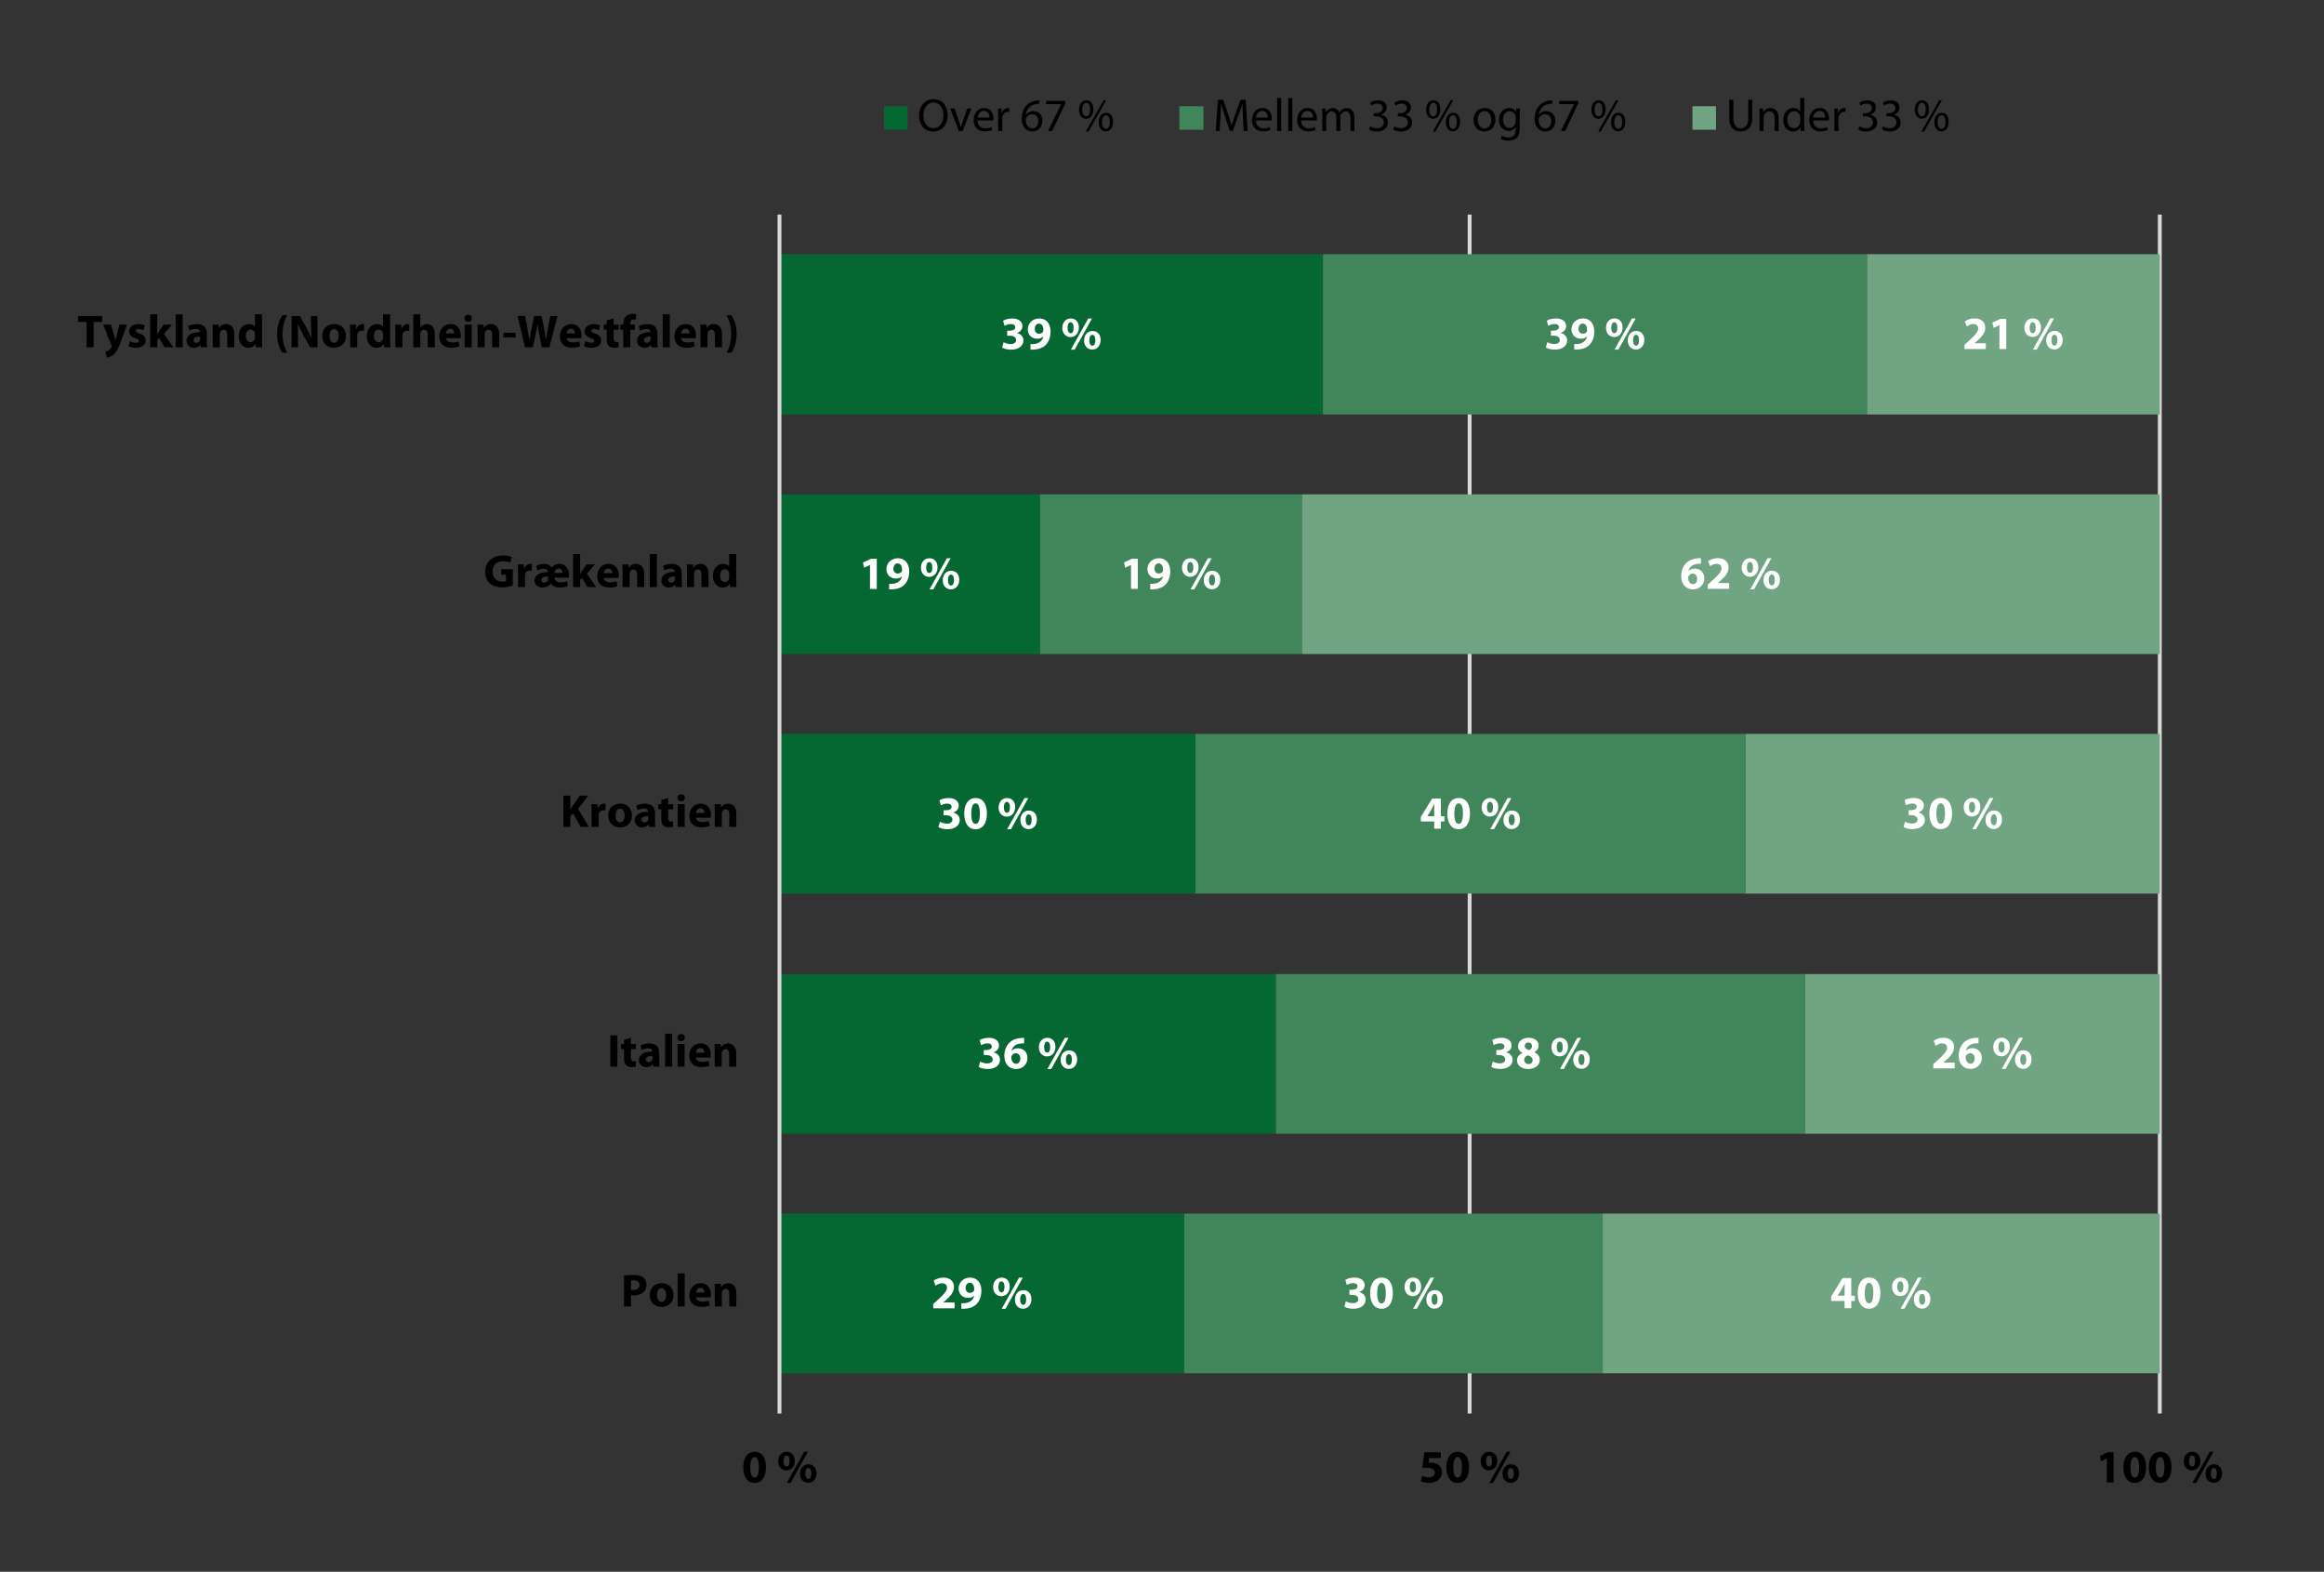 <?xml version="1.0" encoding="UTF-8"?><svg id="a" xmlns="http://www.w3.org/2000/svg" xmlns:xlink="http://www.w3.org/1999/xlink" viewBox="0 0 450.551 304.703"><rect x="0" y="0" width="450.551" height="304.703" fill="#333333" stroke="none"/><defs><style>.c,.d,.e{fill:none;}.f{fill:#fff;}.g{fill:#41855a;}.h{fill:#056731;}.i{fill:#70a483;}.d{stroke:#d9d9d9;stroke-linejoin:round;stroke-width:.75px;}.j{clip-path:url(#b);}.e{opacity:0;stroke:#000;stroke-miterlimit:10;stroke-width:0px;}</style><clipPath id="b"><rect class="c" width="450.551" height="304.703"/></clipPath></defs><g class="j"><rect class="e" x="8.504" y="8.504" width="433.543" height="287.695"/><path class="d" d="M418.716,41.592v232.44M284.916,41.592v232.44"/><rect class="h" x="151.116" y="235.272" width="78.48" height="30.96"/><path class="h" d="M151.116,219.792h96.241v-30.96h-96.241v30.96Zm0-46.56h80.64v-30.96h-80.64v30.96Zm0-46.44h50.521v-30.96h-50.521v30.96Zm0-46.44h105.36v-31.08h-105.36v31.08Z"/><rect class="g" x="256.476" y="49.272" width="105.48" height="31.08"/><path class="g" d="M252.396,126.792h-50.76v-30.96h50.76v30.96Zm86.04,46.44h-106.68v-30.96h106.68v30.96Zm11.52,46.56h-102.6v-30.96h102.6v30.96Zm-39.24,46.44h-81.12v-30.96h81.12v30.96Z"/><path class="i" d="M418.716,80.352h-56.76v-31.08h56.76v31.08Zm0,46.44H252.396v-30.96h166.32v30.96Zm0,46.44h-80.28v-30.96h80.28v30.96Zm0,46.56h-68.76v-30.96h68.76v30.96Zm0,46.44h-108v-30.96h108v30.96Z"/><line class="d" x1="151.116" y1="274.032" x2="151.116" y2="41.592"/><path class="f" d="M185.068,253.628v-1.125h-2.214v-.018l.54-.45c.855-.756,1.557-1.539,1.557-2.52,0-1.062-.72-1.836-2.052-1.836-.783,0-1.476,.27-1.908,.603l.387,.972c.306-.225,.747-.477,1.251-.477,.675,0,.954,.378,.954,.855-.009,.684-.63,1.341-1.917,2.493l-.747,.675v.828h4.149Z"/><path class="f" d="M188.011,248.678c.621,0,.864,.612,.855,1.233,0,.171-.018,.261-.063,.351-.135,.207-.387,.378-.774,.378-.549,0-.828-.432-.828-.936,0-.612,.342-1.026,.801-1.026h.009Zm-1.638,5.031c.153,.009,.396,.018,.621,0,.918-.036,1.692-.306,2.25-.819,.63-.585,1.017-1.467,1.017-2.691,0-1.368-.711-2.52-2.214-2.52-1.287,0-2.205,.963-2.205,2.106s.828,1.827,1.818,1.827c.54,0,.918-.153,1.188-.423l.018,.009c-.099,.441-.351,.828-.738,1.08-.315,.216-.738,.342-1.161,.36-.27,.018-.414,.027-.594,0v1.071Z"/><path class="f" d="M198.37,250.856c.414,0,.576,.459,.576,1.053,0,.657-.189,1.053-.576,1.053s-.603-.441-.594-1.053c0-.585,.18-1.053,.585-1.053h.009Zm.018-.747c-.99,0-1.629,.792-1.629,1.836,0,1.098,.702,1.764,1.584,1.764,.846,0,1.62-.648,1.62-1.863,0-.999-.567-1.737-1.566-1.737h-.009Zm-3.456,3.618l3.357-6.039h-.729l-3.366,6.039h.738Zm-.783-5.301c.423,0,.585,.459,.585,1.053,0,.666-.189,1.062-.576,1.062-.396,0-.612-.441-.603-1.053,0-.594,.18-1.062,.585-1.062h.009Zm.027-.747c-.999,0-1.638,.792-1.638,1.836,0,1.098,.702,1.773,1.593,1.773,.846,0,1.62-.648,1.62-1.863,0-1.008-.567-1.746-1.566-1.746h-.009Z"/><path class="f" d="M189.739,206.837c.342,.207,.981,.405,1.737,.405,1.485,0,2.394-.756,2.394-1.782,0-.774-.567-1.305-1.269-1.431v-.018c.72-.243,1.071-.738,1.071-1.359,0-.801-.693-1.458-1.935-1.458-.765,0-1.458,.216-1.809,.441l.279,.99c.234-.144,.738-.351,1.215-.351,.585,0,.864,.261,.864,.612,0,.495-.576,.675-1.035,.675h-.531v.981h.558c.594,0,1.17,.261,1.17,.846,0,.432-.36,.774-1.071,.774-.558,0-1.116-.225-1.359-.36l-.279,1.035Z"/><path class="f" d="M197.011,206.234c-.621,0-.918-.558-.945-1.179,0-.162,.018-.27,.063-.351,.126-.288,.432-.513,.801-.513,.585,0,.873,.468,.873,1.008,0,.594-.306,1.035-.783,1.035h-.009Zm1.539-5.022c-.126-.009-.297-.018-.549,.009-.909,.045-1.674,.324-2.25,.855-.639,.594-1.044,1.512-1.044,2.61,0,1.395,.765,2.556,2.331,2.556,1.26,0,2.151-.954,2.151-2.115,0-1.215-.828-1.908-1.809-1.908-.54,0-.954,.171-1.242,.459h-.027c.153-.675,.693-1.305,1.908-1.395,.216-.018,.378-.027,.531-.018v-1.053Z"/><path class="f" d="M207.235,204.371c.414,0,.576,.459,.576,1.053,0,.657-.189,1.053-.576,1.053s-.603-.441-.594-1.053c0-.585,.18-1.053,.585-1.053h.009Zm.018-.747c-.99,0-1.629,.792-1.629,1.836,0,1.098,.702,1.764,1.584,1.764,.846,0,1.62-.648,1.62-1.863,0-.999-.567-1.737-1.566-1.737h-.009Zm-3.456,3.618l3.357-6.039h-.729l-3.366,6.039h.738Zm-.783-5.301c.423,0,.585,.459,.585,1.053,0,.666-.189,1.062-.576,1.062-.396,0-.612-.441-.603-1.053,0-.594,.18-1.062,.585-1.062h.009Zm.027-.747c-.999,0-1.638,.792-1.638,1.836,0,1.098,.702,1.773,1.593,1.773,.846,0,1.62-.648,1.62-1.863,0-1.008-.567-1.746-1.566-1.746h-.009Z"/><path class="f" d="M181.936,160.352c.342,.207,.981,.405,1.737,.405,1.485,0,2.394-.756,2.394-1.782,0-.774-.567-1.305-1.269-1.431v-.018c.72-.243,1.071-.738,1.071-1.359,0-.801-.693-1.458-1.935-1.458-.765,0-1.458,.216-1.809,.441l.279,.99c.234-.144,.738-.351,1.215-.351,.585,0,.864,.261,.864,.612,0,.495-.576,.675-1.035,.675h-.531v.981h.558c.594,0,1.17,.261,1.17,.846,0,.432-.36,.774-1.071,.774-.558,0-1.116-.225-1.359-.36l-.279,1.035Z"/><path class="f" d="M189.136,159.722c-.522,0-.846-.648-.837-1.998,0-1.323,.324-1.98,.837-1.98,.549,0,.828,.684,.828,1.98,0,1.332-.288,1.998-.819,1.998h-.009Zm-.009,1.035c1.476,0,2.205-1.251,2.205-3.051,0-1.602-.621-2.997-2.178-2.997-1.512,0-2.223,1.332-2.223,3.033,.009,1.656,.675,3.015,2.187,3.015h.009Z"/><path class="f" d="M199.432,157.886c.414,0,.576,.459,.576,1.053,0,.657-.189,1.053-.576,1.053s-.603-.441-.594-1.053c0-.585,.18-1.053,.585-1.053h.009Zm.018-.747c-.99,0-1.629,.792-1.629,1.836,0,1.098,.702,1.764,1.584,1.764,.846,0,1.62-.648,1.62-1.863,0-.999-.567-1.737-1.566-1.737h-.009Zm-3.456,3.618l3.357-6.039h-.729l-3.366,6.039h.738Zm-.783-5.301c.423,0,.585,.459,.585,1.053,0,.666-.189,1.062-.576,1.062-.396,0-.612-.441-.603-1.053,0-.594,.18-1.062,.585-1.062h.009Zm.027-.747c-.999,0-1.638,.792-1.638,1.836,0,1.098,.702,1.773,1.593,1.773,.846,0,1.62-.648,1.62-1.863,0-1.008-.567-1.746-1.566-1.746h-.009Z"/><polygon class="f" points="168.661 114.173 169.984 114.173 169.984 108.323 168.859 108.323 167.302 109.043 167.527 110.069 168.643 109.538 168.661 109.538 168.661 114.173"/><path class="f" d="M174.016,109.223c.621,0,.864,.612,.855,1.233,0,.171-.018,.261-.063,.351-.135,.207-.387,.378-.774,.378-.549,0-.828-.432-.828-.936,0-.612,.342-1.026,.801-1.026h.009Zm-1.638,5.031c.153,.009,.396,.018,.621,0,.918-.036,1.692-.306,2.25-.819,.63-.585,1.017-1.467,1.017-2.691,0-1.368-.711-2.52-2.214-2.52-1.287,0-2.205,.963-2.205,2.106s.828,1.827,1.818,1.827c.54,0,.918-.153,1.188-.423l.018,.009c-.099,.441-.351,.828-.738,1.08-.315,.216-.738,.342-1.161,.36-.27,.018-.414,.027-.594,0v1.071Z"/><path class="f" d="M184.375,111.401c.414,0,.576,.459,.576,1.053,0,.657-.189,1.053-.576,1.053s-.603-.441-.594-1.053c0-.585,.18-1.053,.585-1.053h.009Zm.018-.747c-.99,0-1.629,.792-1.629,1.836,0,1.098,.702,1.764,1.584,1.764,.846,0,1.62-.648,1.62-1.863,0-.999-.567-1.737-1.566-1.737h-.009Zm-3.456,3.618l3.357-6.039h-.729l-3.366,6.039h.738Zm-.783-5.301c.423,0,.585,.459,.585,1.053,0,.666-.189,1.062-.576,1.062-.396,0-.612-.441-.603-1.053,0-.594,.18-1.062,.585-1.062h.009Zm.027-.747c-.999,0-1.638,.792-1.638,1.836,0,1.098,.702,1.773,1.593,1.773,.846,0,1.62-.648,1.62-1.863,0-1.008-.567-1.746-1.566-1.746h-.009Z"/><path class="f" d="M194.284,67.382c.342,.207,.981,.405,1.737,.405,1.485,0,2.394-.756,2.394-1.782,0-.774-.567-1.305-1.269-1.431v-.018c.72-.243,1.071-.738,1.071-1.359,0-.801-.693-1.458-1.935-1.458-.765,0-1.458,.216-1.809,.441l.279,.99c.234-.144,.738-.351,1.215-.351,.585,0,.864,.261,.864,.612,0,.495-.576,.675-1.035,.675h-.531v.981h.558c.594,0,1.17,.261,1.17,.846,0,.432-.36,.774-1.071,.774-.558,0-1.116-.225-1.359-.36l-.279,1.035Z"/><path class="f" d="M201.421,62.738c.621,0,.864,.612,.855,1.233,0,.171-.018,.261-.063,.351-.135,.207-.387,.378-.774,.378-.549,0-.828-.432-.828-.936,0-.612,.342-1.026,.801-1.026h.009Zm-1.638,5.031c.153,.009,.396,.018,.621,0,.918-.036,1.692-.306,2.25-.819,.63-.585,1.017-1.467,1.017-2.691,0-1.368-.711-2.52-2.214-2.52-1.287,0-2.205,.963-2.205,2.106s.828,1.827,1.818,1.827c.54,0,.918-.153,1.188-.423l.018,.009c-.099,.441-.351,.828-.738,1.08-.315,.216-.738,.342-1.161,.36-.27,.018-.414,.027-.594,0v1.071Z"/><path class="f" d="M211.78,64.916c.414,0,.576,.459,.576,1.053,0,.657-.189,1.053-.576,1.053s-.603-.441-.594-1.053c0-.585,.18-1.053,.585-1.053h.009Zm.018-.747c-.99,0-1.629,.792-1.629,1.836,0,1.098,.702,1.764,1.584,1.764,.846,0,1.62-.648,1.62-1.863,0-.999-.567-1.737-1.566-1.737h-.009Zm-3.456,3.618l3.357-6.039h-.729l-3.366,6.039h.738Zm-.783-5.301c.423,0,.585,.459,.585,1.053,0,.666-.189,1.062-.576,1.062-.396,0-.612-.441-.603-1.053,0-.594,.18-1.062,.585-1.062h.009Zm.027-.747c-.999,0-1.638,.792-1.638,1.836,0,1.098,.702,1.773,1.593,1.773,.846,0,1.62-.648,1.62-1.863,0-1.008-.567-1.746-1.566-1.746h-.009Z"/><path class="f" d="M260.632,253.313c.342,.207,.981,.405,1.737,.405,1.485,0,2.394-.756,2.394-1.782,0-.774-.567-1.305-1.269-1.431v-.018c.72-.243,1.071-.738,1.071-1.359,0-.801-.693-1.458-1.935-1.458-.765,0-1.458,.216-1.809,.441l.279,.99c.234-.144,.738-.351,1.215-.351,.585,0,.864,.261,.864,.612,0,.495-.576,.675-1.035,.675h-.531v.981h.558c.594,0,1.17,.261,1.17,.846,0,.432-.36,.774-1.071,.774-.558,0-1.116-.225-1.359-.36l-.279,1.035Z"/><path class="f" d="M267.832,252.683c-.522,0-.846-.648-.837-1.998,0-1.323,.324-1.98,.837-1.98,.549,0,.828,.684,.828,1.98,0,1.332-.288,1.998-.819,1.998h-.009Zm-.009,1.035c1.476,0,2.205-1.251,2.205-3.051,0-1.602-.621-2.997-2.178-2.997-1.512,0-2.223,1.332-2.223,3.033,.009,1.656,.675,3.015,2.187,3.015h.009Z"/><path class="f" d="M278.128,250.847c.414,0,.576,.459,.576,1.053,0,.657-.189,1.053-.576,1.053s-.603-.441-.594-1.053c0-.585,.18-1.053,.585-1.053h.009Zm.018-.747c-.99,0-1.629,.792-1.629,1.836,0,1.098,.702,1.764,1.584,1.764,.846,0,1.62-.648,1.62-1.863,0-.999-.567-1.737-1.566-1.737h-.009Zm-3.456,3.618l3.357-6.039h-.729l-3.366,6.039h.738Zm-.783-5.301c.423,0,.585,.459,.585,1.053,0,.666-.189,1.062-.576,1.062-.396,0-.612-.441-.603-1.053,0-.594,.18-1.062,.585-1.062h.009Zm.027-.747c-.999,0-1.638,.792-1.638,1.836,0,1.098,.702,1.773,1.593,1.773,.846,0,1.62-.648,1.62-1.863,0-1.008-.567-1.746-1.566-1.746h-.009Z"/><path class="f" d="M289.117,206.828c.342,.207,.981,.405,1.737,.405,1.485,0,2.394-.756,2.394-1.782,0-.774-.567-1.305-1.269-1.431v-.018c.72-.243,1.071-.738,1.071-1.359,0-.801-.693-1.458-1.935-1.458-.765,0-1.458,.216-1.809,.441l.279,.99c.234-.144,.738-.351,1.215-.351,.585,0,.864,.261,.864,.612,0,.495-.576,.675-1.035,.675h-.531v.981h.558c.594,0,1.17,.261,1.17,.846,0,.432-.36,.774-1.071,.774-.558,0-1.116-.225-1.359-.36l-.279,1.035Z"/><path class="f" d="M296.308,202.112c.495,0,.702,.36,.702,.729,0,.36-.279,.648-.594,.738-.468-.144-.819-.396-.819-.792,0-.36,.234-.675,.702-.675h.009Zm.009,4.176c-.504,0-.828-.396-.819-.819,0-.423,.261-.747,.711-.873,.531,.144,.918,.45,.918,.963,0,.414-.324,.729-.801,.729h-.009Zm.036-5.103c-1.161,0-2.052,.657-2.052,1.647,0,.513,.279,.99,.846,1.287v.018c-.639,.279-1.044,.765-1.044,1.467,0,.792,.684,1.629,2.169,1.629,1.359,0,2.25-.72,2.25-1.782,0-.747-.504-1.233-1.08-1.449v-.027c.585-.288,.855-.783,.855-1.287,0-.711-.567-1.503-1.935-1.503h-.009Z"/><path class="f" d="M306.613,204.362c.414,0,.576,.459,.576,1.053,0,.657-.189,1.053-.576,1.053s-.603-.441-.594-1.053c0-.585,.18-1.053,.585-1.053h.009Zm.018-.747c-.99,0-1.629,.792-1.629,1.836,0,1.098,.702,1.764,1.584,1.764,.846,0,1.62-.648,1.62-1.863,0-.999-.567-1.737-1.566-1.737h-.009Zm-3.456,3.618l3.357-6.039h-.729l-3.366,6.039h.738Zm-.783-5.301c.423,0,.585,.459,.585,1.053,0,.666-.189,1.062-.576,1.062-.396,0-.612-.441-.603-1.053,0-.594,.18-1.062,.585-1.062h.009Zm.027-.747c-.999,0-1.638,.792-1.638,1.836,0,1.098,.702,1.773,1.593,1.773,.846,0,1.62-.648,1.62-1.863,0-1.008-.567-1.746-1.566-1.746h-.009Z"/><path class="f" d="M276.724,158.228l.009-.018,.774-1.278c.198-.369,.36-.711,.549-1.089h.027c-.018,.378-.036,.738-.036,1.089v1.296h-1.323Zm2.619,2.421v-1.395h.693v-1.026h-.693v-3.429h-1.683l-2.205,3.564v.891h2.592v1.395h1.296Z"/><path class="f" d="M282.79,159.713c-.522,0-.846-.648-.837-1.998,0-1.323,.324-1.98,.837-1.98,.549,0,.828,.684,.828,1.98,0,1.332-.288,1.998-.819,1.998h-.009Zm-.009,1.035c1.476,0,2.205-1.251,2.205-3.051,0-1.602-.621-2.997-2.178-2.997-1.512,0-2.223,1.332-2.223,3.033,.009,1.656,.675,3.015,2.187,3.015h.009Z"/><path class="f" d="M293.086,157.877c.414,0,.576,.459,.576,1.053,0,.657-.189,1.053-.576,1.053s-.603-.441-.594-1.053c0-.585,.18-1.053,.585-1.053h.009Zm.018-.747c-.99,0-1.629,.792-1.629,1.836,0,1.098,.702,1.764,1.584,1.764,.846,0,1.62-.648,1.62-1.863,0-.999-.567-1.737-1.566-1.737h-.009Zm-3.456,3.618l3.357-6.039h-.729l-3.366,6.039h.738Zm-.783-5.301c.423,0,.585,.459,.585,1.053,0,.666-.189,1.062-.576,1.062-.396,0-.612-.441-.603-1.053,0-.594,.18-1.062,.585-1.062h.009Zm.027-.747c-.999,0-1.638,.792-1.638,1.836,0,1.098,.702,1.773,1.593,1.773,.846,0,1.62-.648,1.62-1.863,0-1.008-.567-1.746-1.566-1.746h-.009Z"/><polygon class="f" points="219.268 114.164 220.591 114.164 220.591 108.314 219.466 108.314 217.909 109.034 218.134 110.06 219.25 109.529 219.268 109.529 219.268 114.164"/><path class="f" d="M224.623,109.214c.621,0,.864,.612,.855,1.233,0,.171-.018,.261-.063,.351-.135,.207-.387,.378-.774,.378-.549,0-.828-.432-.828-.936,0-.612,.342-1.026,.801-1.026h.009Zm-1.638,5.031c.153,.009,.396,.018,.621,0,.918-.036,1.692-.306,2.25-.819,.63-.585,1.017-1.467,1.017-2.691,0-1.368-.711-2.52-2.214-2.52-1.287,0-2.205,.963-2.205,2.106s.828,1.827,1.818,1.827c.54,0,.918-.153,1.188-.423l.018,.009c-.099,.441-.351,.828-.738,1.08-.315,.216-.738,.342-1.161,.36-.27,.018-.414,.027-.594,0v1.071Z"/><path class="f" d="M234.982,111.392c.414,0,.576,.459,.576,1.053,0,.657-.189,1.053-.576,1.053s-.603-.441-.594-1.053c0-.585,.18-1.053,.585-1.053h.009Zm.018-.747c-.99,0-1.629,.792-1.629,1.836,0,1.098,.702,1.764,1.584,1.764,.846,0,1.62-.648,1.62-1.863,0-.999-.567-1.737-1.566-1.737h-.009Zm-3.456,3.618l3.357-6.039h-.729l-3.366,6.039h.738Zm-.783-5.301c.423,0,.585,.459,.585,1.053,0,.666-.189,1.062-.576,1.062-.396,0-.612-.441-.603-1.053,0-.594,.18-1.062,.585-1.062h.009Zm.027-.747c-.999,0-1.638,.792-1.638,1.836,0,1.098,.702,1.773,1.593,1.773,.846,0,1.62-.648,1.62-1.863,0-1.008-.567-1.746-1.566-1.746h-.009Z"/><path class="f" d="M299.692,67.373c.342,.207,.981,.405,1.737,.405,1.485,0,2.394-.756,2.394-1.782,0-.774-.567-1.305-1.269-1.431v-.018c.72-.243,1.071-.738,1.071-1.359,0-.801-.693-1.458-1.935-1.458-.765,0-1.458,.216-1.809,.441l.279,.99c.234-.144,.738-.351,1.215-.351,.585,0,.864,.261,.864,.612,0,.495-.576,.675-1.035,.675h-.531v.981h.558c.594,0,1.17,.261,1.17,.846,0,.432-.36,.774-1.071,.774-.558,0-1.116-.225-1.359-.36l-.279,1.035Z"/><path class="f" d="M306.829,62.729c.621,0,.864,.612,.855,1.233,0,.171-.018,.261-.063,.351-.135,.207-.387,.378-.774,.378-.549,0-.828-.432-.828-.936,0-.612,.342-1.026,.801-1.026h.009Zm-1.638,5.031c.153,.009,.396,.018,.621,0,.918-.036,1.692-.306,2.25-.819,.63-.585,1.017-1.467,1.017-2.691,0-1.368-.711-2.52-2.214-2.52-1.287,0-2.205,.963-2.205,2.106s.828,1.827,1.818,1.827c.54,0,.918-.153,1.188-.423l.018,.009c-.099,.441-.351,.828-.738,1.08-.315,.216-.738,.342-1.161,.36-.27,.018-.414,.027-.594,0v1.071Z"/><path class="f" d="M317.188,64.907c.414,0,.576,.459,.576,1.053,0,.657-.189,1.053-.576,1.053s-.603-.441-.594-1.053c0-.585,.18-1.053,.585-1.053h.009Zm.018-.747c-.99,0-1.629,.792-1.629,1.836,0,1.098,.702,1.764,1.584,1.764,.846,0,1.62-.648,1.62-1.863,0-.999-.567-1.737-1.566-1.737h-.009Zm-3.456,3.618l3.357-6.039h-.729l-3.366,6.039h.738Zm-.783-5.301c.423,0,.585,.459,.585,1.053,0,.666-.189,1.062-.576,1.062-.396,0-.612-.441-.603-1.053,0-.594,.18-1.062,.585-1.062h.009Zm.027-.747c-.999,0-1.638,.792-1.638,1.836,0,1.098,.702,1.773,1.593,1.773,.846,0,1.62-.648,1.62-1.863,0-1.008-.567-1.746-1.566-1.746h-.009Z"/><path class="f" d="M356.284,251.189l.009-.018,.774-1.278c.198-.369,.36-.711,.549-1.089h.027c-.018,.378-.036,.738-.036,1.089v1.296h-1.323Zm2.619,2.421v-1.395h.693v-1.026h-.693v-3.429h-1.683l-2.205,3.564v.891h2.592v1.395h1.296Z"/><path class="f" d="M362.35,252.674c-.522,0-.846-.648-.837-1.998,0-1.323,.324-1.98,.837-1.98,.549,0,.828,.684,.828,1.98,0,1.332-.288,1.998-.819,1.998h-.009Zm-.009,1.035c1.476,0,2.205-1.251,2.205-3.051,0-1.602-.621-2.997-2.178-2.997-1.512,0-2.223,1.332-2.223,3.033,.009,1.656,.675,3.015,2.187,3.015h.009Z"/><path class="f" d="M372.646,250.838c.414,0,.576,.459,.576,1.053,0,.657-.189,1.053-.576,1.053s-.603-.441-.594-1.053c0-.585,.18-1.053,.585-1.053h.009Zm.018-.747c-.99,0-1.629,.792-1.629,1.836,0,1.098,.702,1.764,1.584,1.764,.846,0,1.62-.648,1.62-1.863,0-.999-.567-1.737-1.566-1.737h-.009Zm-3.456,3.618l3.357-6.039h-.729l-3.366,6.039h.738Zm-.783-5.301c.423,0,.585,.459,.585,1.053,0,.666-.189,1.062-.576,1.062-.396,0-.612-.441-.603-1.053,0-.594,.18-1.062,.585-1.062h.009Zm.027-.747c-.999,0-1.638,.792-1.638,1.836,0,1.098,.702,1.773,1.593,1.773,.846,0,1.62-.648,1.62-1.863,0-1.008-.567-1.746-1.566-1.746h-.009Z"/><path class="f" d="M378.955,207.125v-1.125h-2.214v-.018l.54-.45c.855-.756,1.557-1.539,1.557-2.52,0-1.062-.72-1.836-2.052-1.836-.783,0-1.476,.27-1.908,.603l.387,.972c.306-.225,.747-.477,1.251-.477,.675,0,.954,.378,.954,.855-.009,.684-.63,1.341-1.917,2.493l-.747,.675v.828h4.149Z"/><path class="f" d="M382.033,206.216c-.621,0-.918-.558-.945-1.179,0-.162,.018-.27,.063-.351,.126-.288,.432-.513,.801-.513,.585,0,.873,.468,.873,1.008,0,.594-.306,1.035-.783,1.035h-.009Zm1.539-5.022c-.126-.009-.297-.018-.549,.009-.909,.045-1.674,.324-2.25,.855-.639,.594-1.044,1.512-1.044,2.61,0,1.395,.765,2.556,2.331,2.556,1.26,0,2.151-.954,2.151-2.115,0-1.215-.828-1.908-1.809-1.908-.54,0-.954,.171-1.242,.459h-.027c.153-.675,.693-1.305,1.908-1.395,.216-.018,.378-.027,.531-.018v-1.053Z"/><path class="f" d="M392.257,204.353c.414,0,.576,.459,.576,1.053,0,.657-.189,1.053-.576,1.053s-.603-.441-.594-1.053c0-.585,.18-1.053,.585-1.053h.009Zm.018-.747c-.99,0-1.629,.792-1.629,1.836,0,1.098,.702,1.764,1.584,1.764,.846,0,1.62-.648,1.62-1.863,0-.999-.567-1.737-1.566-1.737h-.009Zm-3.456,3.618l3.357-6.039h-.729l-3.366,6.039h.738Zm-.783-5.301c.423,0,.585,.459,.585,1.053,0,.666-.189,1.062-.576,1.062-.396,0-.612-.441-.603-1.053,0-.594,.18-1.062,.585-1.062h.009Zm.027-.747c-.999,0-1.638,.792-1.638,1.836,0,1.098,.702,1.773,1.593,1.773,.846,0,1.62-.648,1.62-1.863,0-1.008-.567-1.746-1.566-1.746h-.009Z"/><path class="f" d="M369.046,160.334c.342,.207,.981,.405,1.737,.405,1.485,0,2.394-.756,2.394-1.782,0-.774-.567-1.305-1.269-1.431v-.018c.72-.243,1.071-.738,1.071-1.359,0-.801-.693-1.458-1.935-1.458-.765,0-1.458,.216-1.809,.441l.279,.99c.234-.144,.738-.351,1.215-.351,.585,0,.864,.261,.864,.612,0,.495-.576,.675-1.035,.675h-.531v.981h.558c.594,0,1.17,.261,1.17,.846,0,.432-.36,.774-1.071,.774-.558,0-1.116-.225-1.359-.36l-.279,1.035Z"/><path class="f" d="M376.246,159.704c-.522,0-.846-.648-.837-1.998,0-1.323,.324-1.98,.837-1.98,.549,0,.828,.684,.828,1.98,0,1.332-.288,1.998-.819,1.998h-.009Zm-.009,1.035c1.476,0,2.205-1.251,2.205-3.051,0-1.602-.621-2.997-2.178-2.997-1.512,0-2.223,1.332-2.223,3.033,.009,1.656,.675,3.015,2.187,3.015h.009Z"/><path class="f" d="M386.542,157.868c.414,0,.576,.459,.576,1.053,0,.657-.189,1.053-.576,1.053s-.603-.441-.594-1.053c0-.585,.18-1.053,.585-1.053h.009Zm.018-.747c-.99,0-1.629,.792-1.629,1.836,0,1.098,.702,1.764,1.584,1.764,.846,0,1.62-.648,1.62-1.863,0-.999-.567-1.737-1.566-1.737h-.009Zm-3.456,3.618l3.357-6.039h-.729l-3.366,6.039h.738Zm-.783-5.301c.423,0,.585,.459,.585,1.053,0,.666-.189,1.062-.576,1.062-.396,0-.612-.441-.603-1.053,0-.594,.18-1.062,.585-1.062h.009Zm.027-.747c-.999,0-1.638,.792-1.638,1.836,0,1.098,.702,1.773,1.593,1.773,.846,0,1.62-.648,1.62-1.863,0-1.008-.567-1.746-1.566-1.746h-.009Z"/><path class="f" d="M328.231,113.246c-.621,0-.918-.558-.945-1.179,0-.162,.018-.27,.063-.351,.126-.288,.432-.513,.801-.513,.585,0,.873,.468,.873,1.008,0,.594-.306,1.035-.783,1.035h-.009Zm1.539-5.022c-.126-.009-.297-.018-.549,.009-.909,.045-1.674,.324-2.25,.855-.639,.594-1.044,1.512-1.044,2.61,0,1.395,.765,2.556,2.331,2.556,1.26,0,2.151-.954,2.151-2.115,0-1.215-.828-1.908-1.809-1.908-.54,0-.954,.171-1.242,.459h-.027c.153-.675,.693-1.305,1.908-1.395,.216-.018,.378-.027,.531-.018v-1.053Z"/><path class="f" d="M335.233,114.155v-1.125h-2.214v-.018l.54-.45c.855-.756,1.557-1.539,1.557-2.52,0-1.062-.72-1.836-2.052-1.836-.783,0-1.476,.27-1.908,.603l.387,.972c.306-.225,.747-.477,1.251-.477,.675,0,.954,.378,.954,.855-.009,.684-.63,1.341-1.917,2.493l-.747,.675v.828h4.149Z"/><path class="f" d="M343.495,111.383c.414,0,.576,.459,.576,1.053,0,.657-.189,1.053-.576,1.053s-.603-.441-.594-1.053c0-.585,.18-1.053,.585-1.053h.009Zm.018-.747c-.99,0-1.629,.792-1.629,1.836,0,1.098,.702,1.764,1.584,1.764,.846,0,1.62-.648,1.62-1.863,0-.999-.567-1.737-1.566-1.737h-.009Zm-3.456,3.618l3.357-6.039h-.729l-3.366,6.039h.738Zm-.783-5.301c.423,0,.585,.459,.585,1.053,0,.666-.189,1.062-.576,1.062-.396,0-.612-.441-.603-1.053,0-.594,.18-1.062,.585-1.062h.009Zm.027-.747c-.999,0-1.638,.792-1.638,1.836,0,1.098,.702,1.773,1.593,1.773,.846,0,1.62-.648,1.62-1.863,0-1.008-.567-1.746-1.566-1.746h-.009Z"/><path class="f" d="M384.994,67.67v-1.125h-2.214v-.018l.54-.45c.855-.756,1.557-1.539,1.557-2.52,0-1.062-.72-1.836-2.052-1.836-.783,0-1.476,.27-1.908,.603l.387,.972c.306-.225,.747-.477,1.251-.477,.675,0,.954,.378,.954,.855-.009,.684-.63,1.341-1.917,2.493l-.747,.675v.828h4.149Z"/><polygon class="f" points="387.622 67.67 388.945 67.67 388.945 61.82 387.82 61.82 386.263 62.54 386.488 63.566 387.604 63.035 387.622 63.035 387.622 67.67"/><path class="f" d="M398.296,64.898c.414,0,.576,.459,.576,1.053,0,.657-.189,1.053-.576,1.053s-.603-.441-.594-1.053c0-.585,.18-1.053,.585-1.053h.009Zm.018-.747c-.99,0-1.629,.792-1.629,1.836,0,1.098,.702,1.764,1.584,1.764,.846,0,1.62-.648,1.62-1.863,0-.999-.567-1.737-1.566-1.737h-.009Zm-3.456,3.618l3.357-6.039h-.729l-3.366,6.039h.738Zm-.783-5.301c.423,0,.585,.459,.585,1.053,0,.666-.189,1.062-.576,1.062-.396,0-.612-.441-.603-1.053,0-.594,.18-1.062,.585-1.062h.009Zm.027-.747c-.999,0-1.638,.792-1.638,1.836,0,1.098,.702,1.773,1.593,1.773,.846,0,1.62-.648,1.62-1.863,0-1.008-.567-1.746-1.566-1.746h-.009Z"/><path d="M146.296,286.451c-.522,0-.846-.648-.837-1.998,0-1.323,.324-1.98,.837-1.98,.549,0,.828,.684,.828,1.98,0,1.332-.288,1.998-.819,1.998h-.009Zm-.009,1.035c1.476,0,2.205-1.251,2.205-3.051,0-1.602-.621-2.997-2.178-2.997-1.512,0-2.223,1.332-2.223,3.033,.009,1.656,.675,3.015,2.187,3.015h.009Z"/><path d="M156.709,284.615c.414,0,.576,.459,.576,1.053,0,.657-.189,1.053-.576,1.053s-.603-.441-.594-1.053c0-.585,.18-1.053,.585-1.053h.009Zm.018-.747c-.99,0-1.629,.792-1.629,1.836,0,1.098,.702,1.764,1.584,1.764,.846,0,1.62-.648,1.62-1.863,0-.999-.567-1.737-1.566-1.737h-.009Zm-3.456,3.618l3.357-6.039h-.729l-3.366,6.039h.738Zm-.783-5.301c.423,0,.585,.459,.585,1.053,0,.666-.189,1.062-.576,1.062-.396,0-.612-.441-.603-1.053,0-.594,.18-1.062,.585-1.062h.009Zm.027-.747c-.999,0-1.638,.792-1.638,1.836,0,1.098,.702,1.773,1.593,1.773,.846,0,1.62-.648,1.62-1.863,0-1.008-.567-1.746-1.566-1.746h-.009Z"/><path d="M279.343,281.537h-3.222l-.378,3.069c.234-.036,.459-.054,.783-.054,1.17,0,1.647,.369,1.647,.972,0,.621-.603,.891-1.17,.891-.531,0-1.062-.162-1.314-.288l-.252,1.026c.324,.171,.918,.333,1.629,.333,1.575,0,2.511-.963,2.511-2.052,0-.684-.27-1.17-.711-1.467-.405-.297-.981-.423-1.539-.423-.144,0-.252,.009-.378,.018l.126-.9h2.268v-1.125Z"/><path d="M282.601,286.451c-.522,0-.846-.648-.837-1.998,0-1.323,.324-1.98,.837-1.98,.549,0,.828,.684,.828,1.98,0,1.332-.288,1.998-.819,1.998h-.009Zm-.009,1.035c1.476,0,2.205-1.251,2.205-3.051,0-1.602-.621-2.997-2.178-2.997-1.512,0-2.223,1.332-2.223,3.033,.009,1.656,.675,3.015,2.187,3.015h.009Z"/><path d="M292.897,284.615c.414,0,.576,.459,.576,1.053,0,.657-.189,1.053-.576,1.053s-.603-.441-.594-1.053c0-.585,.18-1.053,.585-1.053h.009Zm.018-.747c-.99,0-1.629,.792-1.629,1.836,0,1.098,.702,1.764,1.584,1.764,.846,0,1.62-.648,1.62-1.863,0-.999-.567-1.737-1.566-1.737h-.009Zm-3.456,3.618l3.357-6.039h-.729l-3.366,6.039h.738Zm-.783-5.301c.423,0,.585,.459,.585,1.053,0,.666-.189,1.062-.576,1.062-.396,0-.612-.441-.603-1.053,0-.594,.18-1.062,.585-1.062h.009Zm.027-.747c-.999,0-1.638,.792-1.638,1.836,0,1.098,.702,1.773,1.593,1.773,.846,0,1.62-.648,1.62-1.863,0-1.008-.567-1.746-1.566-1.746h-.009Z"/><polygon points="408.448 287.387 409.771 287.387 409.771 281.537 408.646 281.537 407.089 282.257 407.314 283.283 408.43 282.752 408.448 282.752 408.448 287.387"/><path d="M413.866,286.451c-.522,0-.846-.648-.837-1.998,0-1.323,.324-1.98,.837-1.98,.549,0,.828,.684,.828,1.98,0,1.332-.288,1.998-.819,1.998h-.009Zm-.009,1.035c1.476,0,2.205-1.251,2.205-3.051,0-1.602-.621-2.997-2.178-2.997-1.512,0-2.223,1.332-2.223,3.033,.009,1.656,.675,3.015,2.187,3.015h.009Z"/><path d="M418.787,286.451c-.522,0-.846-.648-.837-1.998,0-1.323,.324-1.98,.837-1.98,.549,0,.828,.684,.828,1.98,0,1.332-.288,1.998-.819,1.998h-.009Zm-.009,1.035c1.476,0,2.205-1.251,2.205-3.051,0-1.602-.621-2.997-2.178-2.997-1.512,0-2.223,1.332-2.223,3.033,.009,1.656,.675,3.015,2.187,3.015h.009Z"/><path d="M429.2,284.615c.414,0,.576,.459,.576,1.053,0,.657-.189,1.053-.576,1.053s-.603-.441-.594-1.053c0-.585,.18-1.053,.585-1.053h.009Zm.018-.747c-.99,0-1.629,.792-1.629,1.836,0,1.098,.702,1.764,1.584,1.764,.846,0,1.62-.648,1.62-1.863,0-.999-.567-1.737-1.566-1.737h-.009Zm-3.456,3.618l3.357-6.039h-.729l-3.366,6.039h.738Zm-.783-5.301c.423,0,.585,.459,.585,1.053,0,.666-.189,1.062-.576,1.062-.396,0-.612-.441-.603-1.053,0-.594,.18-1.062,.585-1.062h.009Zm.027-.747c-.999,0-1.638,.792-1.638,1.836,0,1.098,.702,1.773,1.593,1.773,.846,0,1.62-.648,1.62-1.863,0-1.008-.567-1.746-1.566-1.746h-.009Z"/><path d="M122.338,248.246c.099-.027,.288-.045,.558-.045,.693,0,1.08,.333,1.08,.891,0,.612-.45,.981-1.179,.981-.207,0-.342-.009-.459-.036v-1.791Zm-1.359,5.022h1.359v-2.178c.126,.027,.288,.036,.468,.036,.81,0,1.503-.207,1.971-.639,.369-.333,.558-.837,.558-1.44,0-.594-.252-1.098-.648-1.395-.405-.333-1.008-.495-1.854-.495-.837,0-1.431,.054-1.854,.126v5.985Z"/><path d="M128.267,252.386c-.576,0-.891-.567-.891-1.314,0-.657,.252-1.323,.9-1.323,.621,0,.873,.666,.873,1.314,0,.792-.333,1.323-.873,1.323h-.009Zm-.018,.981c1.17,0,2.313-.738,2.313-2.34,0-1.332-.9-2.259-2.241-2.259-1.422,0-2.358,.909-2.358,2.331s.99,2.268,2.277,2.268h.009Z"/><rect x="131.374" y="246.869" width="1.368" height="6.399"/><path d="M134.938,250.568c.036-.36,.27-.891,.855-.891,.621,0,.765,.558,.765,.891h-1.62Zm2.844,.936c.018-.099,.045-.306,.045-.54,0-1.089-.54-2.196-1.962-2.196-1.521,0-2.223,1.233-2.223,2.349,0,1.377,.855,2.241,2.349,2.241,.594,0,1.143-.09,1.593-.279l-.18-.927c-.369,.126-.747,.189-1.215,.189-.639,0-1.197-.27-1.242-.837h2.835Z"/><path d="M138.574,253.268h1.368v-2.538c0-.126,.009-.252,.045-.342,.099-.252,.324-.513,.702-.513,.495,0,.693,.387,.693,.954v2.439h1.368v-2.601c0-1.296-.675-1.899-1.575-1.899-.738,0-1.179,.423-1.359,.711h-.027l-.063-.612h-1.188c.018,.396,.036,.855,.036,1.404v2.997Z"/><rect x="118.324" y="200.717" width="1.368" height="6.066"/><path d="M120.979,201.554v.828h-.585v1.008h.585v1.8c0,.621,.126,1.044,.378,1.305,.225,.225,.594,.378,1.035,.378,.378,0,.711-.054,.882-.117l-.009-1.035c-.126,.027-.216,.036-.405,.036-.405,0-.54-.243-.54-.774v-1.593h.981v-1.008h-.981v-1.197l-1.341,.369Z"/><path d="M126.49,205.181c0,.081-.009,.162-.027,.234-.09,.279-.378,.504-.711,.504-.306,0-.54-.171-.54-.522,0-.522,.558-.693,1.278-.693v.477Zm1.323-.999c0-1.035-.459-1.899-1.926-1.899-.801,0-1.404,.225-1.71,.396l.252,.873c.288-.171,.765-.324,1.215-.324,.675,0,.801,.333,.801,.567v.054c-1.557,0-2.583,.54-2.583,1.683,0,.702,.531,1.35,1.422,1.35,.522,0,.972-.189,1.26-.54h.027l.081,.441h1.233c-.054-.243-.072-.648-.072-1.062v-1.539Z"/><rect x="128.95" y="200.384" width="1.368" height="6.399"/><path d="M132.037,201.842c.45,0,.729-.306,.729-.684-.009-.387-.279-.684-.72-.684s-.729,.297-.729,.684c0,.378,.279,.684,.711,.684h.009Zm.684,4.941v-4.401h-1.368v4.401h1.368Z"/><path d="M134.917,204.083c.036-.36,.27-.891,.855-.891,.621,0,.765,.558,.765,.891h-1.62Zm2.844,.936c.018-.099,.045-.306,.045-.54,0-1.089-.54-2.196-1.962-2.196-1.521,0-2.223,1.233-2.223,2.349,0,1.377,.855,2.241,2.349,2.241,.594,0,1.143-.09,1.593-.279l-.18-.927c-.369,.126-.747,.189-1.215,.189-.639,0-1.197-.27-1.242-.837h2.835Z"/><path d="M138.553,206.783h1.368v-2.538c0-.126,.009-.252,.045-.342,.099-.252,.324-.513,.702-.513,.495,0,.693,.387,.693,.954v2.439h1.368v-2.601c0-1.296-.675-1.899-1.575-1.899-.738,0-1.179,.423-1.359,.711h-.027l-.063-.612h-1.188c.018,.396,.036,.855,.036,1.404v2.997Z"/><path d="M109.216,160.298h1.359v-1.98l.513-.639,1.494,2.619h1.593l-2.106-3.483,2.007-2.583h-1.692l-1.368,2.016c-.144,.216-.288,.432-.423,.666h-.018v-2.682h-1.359v6.066Z"/><path d="M114.691,160.298h1.368v-2.223c0-.117,.009-.216,.027-.306,.09-.432,.432-.693,.936-.693,.153,0,.261,.018,.369,.036v-1.287c-.099-.018-.162-.027-.288-.027-.432,0-.963,.27-1.188,.918h-.036l-.054-.819h-1.17c.027,.378,.036,.801,.036,1.449v2.952Z"/><path d="M120.223,159.416c-.576,0-.891-.567-.891-1.314,0-.657,.252-1.323,.9-1.323,.621,0,.873,.666,.873,1.314,0,.792-.333,1.323-.873,1.323h-.009Zm-.018,.981c1.17,0,2.313-.738,2.313-2.34,0-1.332-.9-2.259-2.241-2.259-1.422,0-2.358,.909-2.358,2.331s.99,2.268,2.277,2.268h.009Z"/><path d="M125.671,158.696c0,.081-.009,.162-.027,.234-.09,.279-.378,.504-.711,.504-.306,0-.54-.171-.54-.522,0-.522,.558-.693,1.278-.693v.477Zm1.323-.999c0-1.035-.459-1.899-1.926-1.899-.801,0-1.404,.225-1.71,.396l.252,.873c.288-.171,.765-.324,1.215-.324,.675,0,.801,.333,.801,.567v.054c-1.557,0-2.583,.54-2.583,1.683,0,.702,.531,1.35,1.422,1.35,.522,0,.972-.189,1.26-.54h.027l.081,.441h1.233c-.054-.243-.072-.648-.072-1.062v-1.539Z"/><path d="M128.2,155.069v.828h-.585v1.008h.585v1.8c0,.621,.126,1.044,.378,1.305,.225,.225,.594,.378,1.035,.378,.378,0,.711-.054,.882-.117l-.009-1.035c-.126,.027-.216,.036-.405,.036-.405,0-.54-.243-.54-.774v-1.593h.981v-1.008h-.981v-1.197l-1.341,.369Z"/><path d="M132.056,155.357c.45,0,.729-.306,.729-.684-.009-.387-.279-.684-.72-.684s-.729,.297-.729,.684c0,.378,.279,.684,.711,.684h.009Zm.684,4.941v-4.401h-1.368v4.401h1.368Z"/><path d="M134.935,157.598c.036-.36,.27-.891,.855-.891,.621,0,.765,.558,.765,.891h-1.62Zm2.844,.936c.018-.099,.045-.306,.045-.54,0-1.089-.54-2.196-1.962-2.196-1.521,0-2.223,1.233-2.223,2.349,0,1.377,.855,2.241,2.349,2.241,.594,0,1.143-.09,1.593-.279l-.18-.927c-.369,.126-.747,.189-1.215,.189-.639,0-1.197-.27-1.242-.837h2.835Z"/><path d="M138.571,160.298h1.368v-2.538c0-.126,.009-.252,.045-.342,.099-.252,.324-.513,.702-.513,.495,0,.693,.387,.693,.954v2.439h1.368v-2.601c0-1.296-.675-1.899-1.575-1.899-.738,0-1.179,.423-1.359,.711h-.027l-.063-.612h-1.188c.018,.396,.036,.855,.036,1.404v2.997Z"/><path d="M99.415,110.339h-2.259v1.071h.936v1.278c-.108,.045-.36,.081-.666,.081-1.125,0-1.917-.729-1.917-1.989,0-1.314,.873-1.962,2.016-1.962,.666,0,1.071,.108,1.404,.261l.288-1.107c-.297-.135-.9-.288-1.683-.288-1.989,0-3.456,1.152-3.465,3.168,0,.891,.306,1.683,.855,2.214,.558,.531,1.359,.81,2.466,.81,.801,0,1.602-.198,2.025-.342v-3.195Z"/><path d="M100.423,113.813h1.368v-2.223c0-.117,.009-.216,.027-.306,.09-.432,.432-.693,.936-.693,.153,0,.261,.018,.369,.036v-1.287c-.099-.018-.162-.027-.288-.027-.432,0-.963,.27-1.188,.918h-.036l-.054-.819h-1.17c.027,.378,.036,.801,.036,1.449v2.952Z"/><path d="M107.486,111.059c.009-.315,.243-.846,.819-.846,.63,0,.756,.567,.747,.846h-1.566Zm-1.233,1.161c0,.099-.009,.198-.036,.27-.108,.252-.351,.468-.702,.468-.306,0-.558-.18-.558-.522,0-.504,.558-.693,1.296-.684v.468Zm4.023-.234c.009-.108,.036-.315,.036-.495,0-1.053-.54-2.178-1.845-2.178-.648,0-1.161,.261-1.503,.711h-.027c-.261-.45-.738-.711-1.449-.711-.657,0-1.233,.234-1.557,.414l.27,.864c.27-.162,.72-.333,1.17-.333,.702,0,.846,.405,.846,.531v.126c-1.557-.009-2.601,.54-2.601,1.62,0,.747,.558,1.377,1.521,1.377,.765,0,1.296-.315,1.638-.783h.027c.306,.504,.954,.783,1.683,.783,.549,0,1.134-.081,1.62-.333l-.189-.909c-.342,.135-.684,.234-1.233,.234-.693,0-1.17-.351-1.188-.918h2.781Z"/><path d="M112.472,107.414h-1.368v6.399h1.368v-1.377l.342-.432,1.071,1.809h1.683l-1.8-2.619,1.575-1.782h-1.647l-.891,1.323c-.108,.162-.216,.342-.315,.531h-.018v-3.852Z"/><path d="M117.067,111.113c.036-.36,.27-.891,.855-.891,.621,0,.765,.558,.765,.891h-1.62Zm2.844,.936c.018-.099,.045-.306,.045-.54,0-1.089-.54-2.196-1.962-2.196-1.521,0-2.223,1.233-2.223,2.349,0,1.377,.855,2.241,2.349,2.241,.594,0,1.143-.09,1.593-.279l-.18-.927c-.369,.126-.747,.189-1.215,.189-.639,0-1.197-.27-1.242-.837h2.835Z"/><path d="M120.703,113.813h1.368v-2.538c0-.126,.009-.252,.045-.342,.099-.252,.324-.513,.702-.513,.495,0,.693,.387,.693,.954v2.439h1.368v-2.601c0-1.296-.675-1.899-1.575-1.899-.738,0-1.179,.423-1.359,.711h-.027l-.063-.612h-1.188c.018,.396,.036,.855,.036,1.404v2.997Z"/><rect x="125.983" y="107.414" width="1.368" height="6.399"/><path d="M130.843,112.211c0,.081-.009,.162-.027,.234-.09,.279-.378,.504-.711,.504-.306,0-.54-.171-.54-.522,0-.522,.558-.693,1.278-.693v.477Zm1.323-.999c0-1.035-.459-1.899-1.926-1.899-.801,0-1.404,.225-1.71,.396l.252,.873c.288-.171,.765-.324,1.215-.324,.675,0,.801,.333,.801,.567v.054c-1.557,0-2.583,.54-2.583,1.683,0,.702,.531,1.35,1.422,1.35,.522,0,.972-.189,1.26-.54h.027l.081,.441h1.233c-.054-.243-.072-.648-.072-1.062v-1.539Z"/><path d="M133.183,113.813h1.368v-2.538c0-.126,.009-.252,.045-.342,.099-.252,.324-.513,.702-.513,.495,0,.693,.387,.693,.954v2.439h1.368v-2.601c0-1.296-.675-1.899-1.575-1.899-.738,0-1.179,.423-1.359,.711h-.027l-.063-.612h-1.188c.018,.396,.036,.855,.036,1.404v2.997Z"/><path d="M141.361,111.86c0,.108-.009,.216-.027,.306-.081,.387-.405,.657-.801,.657-.567,0-.936-.468-.936-1.206,0-.693,.315-1.251,.945-1.251,.423,0,.72,.297,.801,.666,.018,.081,.018,.171,.018,.252v.576Zm0-4.446v2.394h-.018c-.198-.297-.612-.495-1.161-.495-1.053,0-1.98,.864-1.971,2.34,0,1.368,.837,2.259,1.881,2.259,.567,0,1.107-.252,1.377-.738h.027l.054,.639h1.215c-.018-.297-.036-.819-.036-1.314v-5.085h-1.368Z"/><polygon points="16.786 67.328 18.154 67.328 18.154 62.414 19.81 62.414 19.81 61.262 15.148 61.262 15.148 62.414 16.786 62.414 16.786 67.328"/><path d="M19.988,62.927l1.62,4.032c.045,.108,.054,.171,.054,.225s-.027,.126-.072,.198c-.126,.216-.36,.441-.567,.549-.207,.117-.423,.198-.594,.234l.288,1.152c.351-.036,.855-.189,1.323-.603,.495-.441,.918-1.134,1.548-2.889l1.026-2.898h-1.467l-.54,2.16c-.063,.261-.135,.585-.198,.828h-.027c-.054-.234-.144-.567-.216-.819l-.657-2.169h-1.521Z"/><path d="M24.911,67.103c.333,.18,.846,.315,1.422,.315,1.26,0,1.899-.603,1.899-1.431-.009-.639-.351-1.062-1.188-1.35-.54-.18-.711-.297-.711-.504,0-.216,.189-.351,.522-.351,.369,0,.756,.144,.954,.243l.234-.936c-.27-.135-.72-.261-1.233-.261-1.089,0-1.791,.621-1.791,1.449-.009,.513,.342,1.008,1.26,1.314,.504,.162,.639,.279,.639,.504s-.171,.36-.585,.36c-.405,0-.927-.171-1.179-.324l-.243,.972Z"/><path d="M30.491,60.929h-1.368v6.399h1.368v-1.377l.342-.432,1.071,1.809h1.683l-1.8-2.619,1.575-1.782h-1.647l-.891,1.323c-.108,.162-.216,.342-.315,.531h-.018v-3.852Z"/><rect x="34.046" y="60.929" width="1.368" height="6.399"/><path d="M38.786,65.726c0,.081-.009,.162-.027,.234-.09,.279-.378,.504-.711,.504-.306,0-.54-.171-.54-.522,0-.522,.558-.693,1.278-.693v.477Zm1.323-.999c0-1.035-.459-1.899-1.926-1.899-.801,0-1.404,.225-1.71,.396l.252,.873c.288-.171,.765-.324,1.215-.324,.675,0,.801,.333,.801,.567v.054c-1.557,0-2.583,.54-2.583,1.683,0,.702,.531,1.35,1.422,1.35,.522,0,.972-.189,1.26-.54h.027l.081,.441h1.233c-.054-.243-.072-.648-.072-1.062v-1.539Z"/><path d="M41.243,67.328h1.368v-2.538c0-.126,.009-.252,.045-.342,.099-.252,.324-.513,.702-.513,.495,0,.693,.387,.693,.954v2.439h1.368v-2.601c0-1.296-.675-1.899-1.575-1.899-.738,0-1.179,.423-1.359,.711h-.027l-.063-.612h-1.188c.018,.396,.036,.855,.036,1.404v2.997Z"/><path d="M49.421,65.375c0,.108-.009,.216-.027,.306-.081,.387-.405,.657-.801,.657-.567,0-.936-.468-.936-1.206,0-.693,.315-1.251,.945-1.251,.423,0,.72,.297,.801,.666,.018,.081,.018,.171,.018,.252v.576Zm0-4.446v2.394h-.018c-.198-.297-.612-.495-1.161-.495-1.053,0-1.98,.864-1.971,2.34,0,1.368,.837,2.259,1.881,2.259,.567,0,1.107-.252,1.377-.738h.027l.054,.639h1.215c-.018-.297-.036-.819-.036-1.314v-5.085h-1.368Z"/><path d="M54.737,61.109c-.477,.702-1.017,1.89-1.026,3.645,0,1.737,.549,2.925,1.026,3.627h.954c-.504-.846-.909-2.043-.909-3.627,0-1.611,.405-2.817,.909-3.645h-.954Z"/><path d="M57.784,67.328v-1.827c0-.99-.018-1.845-.063-2.655h.036c.288,.711,.693,1.485,1.053,2.142l1.296,2.34h1.44v-6.066h-1.26v1.764c0,.918,.027,1.737,.108,2.538h-.018c-.279-.684-.63-1.44-.99-2.079l-1.26-2.223h-1.602v6.066h1.26Z"/><path d="M64.772,66.446c-.576,0-.891-.567-.891-1.314,0-.657,.252-1.323,.9-1.323,.621,0,.873,.666,.873,1.314,0,.792-.333,1.323-.873,1.323h-.009Zm-.018,.981c1.17,0,2.313-.738,2.313-2.34,0-1.332-.9-2.259-2.241-2.259-1.422,0-2.358,.909-2.358,2.331s.99,2.268,2.277,2.268h.009Z"/><path d="M67.879,67.328h1.368v-2.223c0-.117,.009-.216,.027-.306,.09-.432,.432-.693,.936-.693,.153,0,.261,.018,.369,.036v-1.287c-.099-.018-.162-.027-.288-.027-.432,0-.963,.27-1.188,.918h-.036l-.054-.819h-1.17c.027,.378,.036,.801,.036,1.449v2.952Z"/><path d="M74.257,65.375c0,.108-.009,.216-.027,.306-.081,.387-.405,.657-.801,.657-.567,0-.936-.468-.936-1.206,0-.693,.315-1.251,.945-1.251,.423,0,.72,.297,.801,.666,.018,.081,.018,.171,.018,.252v.576Zm0-4.446v2.394h-.018c-.198-.297-.612-.495-1.161-.495-1.053,0-1.98,.864-1.971,2.34,0,1.368,.837,2.259,1.881,2.259,.567,0,1.107-.252,1.377-.738h.027l.054,.639h1.215c-.018-.297-.036-.819-.036-1.314v-5.085h-1.368Z"/><path d="M76.639,67.328h1.368v-2.223c0-.117,.009-.216,.027-.306,.09-.432,.432-.693,.936-.693,.153,0,.261,.018,.369,.036v-1.287c-.099-.018-.162-.027-.288-.027-.432,0-.963,.27-1.188,.918h-.036l-.054-.819h-1.17c.027,.378,.036,.801,.036,1.449v2.952Z"/><path d="M80.119,67.328h1.368v-2.61c0-.099,.009-.216,.045-.297,.099-.252,.324-.486,.684-.486,.513,0,.711,.396,.711,.972v2.421h1.368v-2.565c0-1.332-.666-1.935-1.539-1.935-.252,0-.504,.063-.711,.171-.216,.108-.396,.261-.54,.459h-.018v-2.529h-1.368v6.399Z"/><path d="M86.443,64.628c.036-.36,.27-.891,.855-.891,.621,0,.765,.558,.765,.891h-1.62Zm2.844,.936c.018-.099,.045-.306,.045-.54,0-1.089-.54-2.196-1.962-2.196-1.521,0-2.223,1.233-2.223,2.349,0,1.377,.855,2.241,2.349,2.241,.594,0,1.143-.09,1.593-.279l-.18-.927c-.369,.126-.747,.189-1.215,.189-.639,0-1.197-.27-1.242-.837h2.835Z"/><path d="M90.763,62.387c.45,0,.729-.306,.729-.684-.009-.387-.279-.684-.72-.684s-.729,.297-.729,.684c0,.378,.279,.684,.711,.684h.009Zm.684,4.941v-4.401h-1.368v4.401h1.368Z"/><path d="M92.599,67.328h1.368v-2.538c0-.126,.009-.252,.045-.342,.099-.252,.324-.513,.702-.513,.495,0,.693,.387,.693,.954v2.439h1.368v-2.601c0-1.296-.675-1.899-1.575-1.899-.738,0-1.179,.423-1.359,.711h-.027l-.063-.612h-1.188c.018,.396,.036,.855,.036,1.404v2.997Z"/><rect x="97.6" y="64.511" width="2.358" height=".909"/><path d="M103.288,67.328l.576-2.601c.144-.621,.243-1.197,.351-1.881h.018c.072,.693,.171,1.26,.288,1.872l.513,2.61h1.485l1.566-6.066h-1.395l-.495,2.475c-.126,.729-.261,1.44-.351,2.115h-.018c-.09-.675-.189-1.323-.324-2.034l-.486-2.556h-1.458l-.513,2.475c-.153,.756-.297,1.485-.396,2.151h-.018c-.099-.621-.225-1.404-.36-2.133l-.459-2.493h-1.467l1.44,6.066h1.503Z"/><path d="M109.84,64.628c.036-.36,.27-.891,.855-.891,.621,0,.765,.558,.765,.891h-1.62Zm2.844,.936c.018-.099,.045-.306,.045-.54,0-1.089-.54-2.196-1.962-2.196-1.521,0-2.223,1.233-2.223,2.349,0,1.377,.855,2.241,2.349,2.241,.594,0,1.143-.09,1.593-.279l-.18-.927c-.369,.126-.747,.189-1.215,.189-.639,0-1.197-.27-1.242-.837h2.835Z"/><path d="M113.224,67.103c.333,.18,.846,.315,1.422,.315,1.26,0,1.899-.603,1.899-1.431-.009-.639-.351-1.062-1.188-1.35-.54-.18-.711-.297-.711-.504,0-.216,.189-.351,.522-.351,.369,0,.756,.144,.954,.243l.234-.936c-.27-.135-.72-.261-1.233-.261-1.089,0-1.791,.621-1.791,1.449-.009,.513,.342,1.008,1.26,1.314,.504,.162,.639,.279,.639,.504s-.171,.36-.585,.36c-.405,0-.927-.171-1.179-.324l-.243,.972Z"/><path d="M117.625,62.099v.828h-.585v1.008h.585v1.8c0,.621,.126,1.044,.378,1.305,.225,.225,.594,.378,1.035,.378,.378,0,.711-.054,.882-.117l-.009-1.035c-.126,.027-.216,.036-.405,.036-.405,0-.54-.243-.54-.774v-1.593h.981v-1.008h-.981v-1.197l-1.341,.369Z"/><path d="M122.206,67.328v-3.393h.873v-1.008h-.882v-.225c0-.432,.189-.783,.639-.783,.18,0,.324,.027,.441,.063l.054-1.053c-.189-.045-.423-.09-.72-.09-.405,0-.873,.117-1.224,.441-.387,.36-.549,.945-.549,1.476v.171h-.585v1.008h.585v3.393h1.368Z"/><path d="M126.135,65.726c0,.081-.009,.162-.027,.234-.09,.279-.378,.504-.711,.504-.306,0-.54-.171-.54-.522,0-.522,.558-.693,1.278-.693v.477Zm1.323-.999c0-1.035-.459-1.899-1.926-1.899-.801,0-1.404,.225-1.71,.396l.252,.873c.288-.171,.765-.324,1.215-.324,.675,0,.801,.333,.801,.567v.054c-1.557,0-2.583,.54-2.583,1.683,0,.702,.531,1.35,1.422,1.35,.522,0,.972-.189,1.26-.54h.027l.081,.441h1.233c-.054-.243-.072-.648-.072-1.062v-1.539Z"/><rect x="128.475" y="60.929" width="1.368" height="6.399"/><path d="M132.04,64.628c.036-.36,.27-.891,.855-.891,.621,0,.765,.558,.765,.891h-1.62Zm2.844,.936c.018-.099,.045-.306,.045-.54,0-1.089-.54-2.196-1.962-2.196-1.521,0-2.223,1.233-2.223,2.349,0,1.377,.855,2.241,2.349,2.241,.594,0,1.143-.09,1.593-.279l-.18-.927c-.369,.126-.747,.189-1.215,.189-.639,0-1.197-.27-1.242-.837h2.835Z"/><path d="M135.792,67.328h1.368v-2.538c0-.126,.009-.252,.045-.342,.099-.252,.324-.513,.702-.513,.495,0,.693,.387,.693,.954v2.439h1.368v-2.601c0-1.296-.675-1.899-1.575-1.899-.738,0-1.179,.423-1.359,.711h-.027l-.063-.612h-1.188c.018,.396,.036,.855,.036,1.404v2.997Z"/><path d="M141.792,68.381c.477-.711,1.017-1.89,1.026-3.636,0-1.755-.549-2.943-1.026-3.636h-.954c.504,.837,.909,2.034,.909,3.627s-.405,2.808-.909,3.645h.954Z"/><rect class="h" x="171.396" y="20.592" width="4.56" height="4.56"/><path d="M180.944,24.855c-1.233,0-1.935-1.179-1.935-2.457,0-1.314,.648-2.529,1.953-2.529s1.935,1.26,1.935,2.466c0,1.377-.702,2.52-1.944,2.52h-.009Zm-.027,.639c1.539,0,2.808-1.116,2.808-3.195,0-1.8-1.071-3.069-2.736-3.069-1.62,0-2.808,1.26-2.808,3.186,0,1.836,1.116,3.078,2.727,3.078h.009Z"/><path d="M184.214,21.039l1.656,4.356h.756l1.71-4.356h-.828l-.846,2.439c-.144,.405-.27,.765-.369,1.125h-.027c-.09-.36-.207-.72-.351-1.125l-.855-2.439h-.846Z"/><path d="M189.533,22.794c.063-.549,.405-1.287,1.215-1.287,.882,0,1.098,.783,1.089,1.287h-2.304Zm3.042,.567c.018-.09,.027-.207,.027-.369,0-.801-.369-2.052-1.791-2.052-1.269,0-2.052,1.035-2.052,2.349,0,1.305,.81,2.196,2.142,2.196,.693,0,1.179-.153,1.458-.279l-.144-.567c-.288,.126-.639,.225-1.206,.225-.792,0-1.467-.441-1.485-1.503h3.051Z"/><path d="M193.511,25.395h.792v-2.331c0-.126,.009-.252,.027-.369,.108-.585,.504-1.008,1.062-1.008,.108,0,.189,.009,.27,.018v-.747c-.072-.009-.135-.018-.216-.018-.531,0-1.017,.369-1.215,.954h-.027l-.036-.855h-.693c.027,.405,.036,.846,.036,1.359v2.997Z"/><path d="M200.146,24.882c-.828,0-1.278-.72-1.287-1.683,0-.144,.036-.252,.081-.342,.216-.432,.666-.72,1.143-.72,.729,0,1.206,.504,1.206,1.341s-.459,1.404-1.134,1.404h-.009Zm1.368-5.427c-.144,0-.342,.009-.576,.045-.738,.09-1.386,.387-1.872,.864-.585,.576-.99,1.485-.99,2.637,0,1.521,.819,2.493,2.061,2.493,1.224,0,1.953-.99,1.953-2.07,0-1.134-.729-1.89-1.764-1.89-.648,0-1.143,.306-1.422,.684h-.018c.135-.972,.783-1.872,2.034-2.07,.225-.036,.432-.054,.594-.045v-.648Z"/><polygon points="202.844 19.545 202.844 20.202 205.706 20.202 205.706 20.22 203.177 25.395 203.987 25.395 206.534 20.067 206.534 19.545 202.844 19.545"/><path d="M214.406,22.344c.549,0,.756,.585,.756,1.296,0,.783-.234,1.341-.756,1.341-.495,0-.783-.576-.765-1.323,0-.738,.27-1.314,.756-1.314h.009Zm.027-.477c-.783,0-1.413,.648-1.413,1.827,.009,1.17,.63,1.764,1.368,1.764,.756,0,1.395-.612,1.395-1.854,0-1.116-.531-1.737-1.341-1.737h-.009Zm-3.42,3.636l3.447-6.066h-.504l-3.447,6.066h.504Zm-.423-5.58c.549,0,.756,.594,.756,1.305,0,.774-.234,1.323-.756,1.323-.495,0-.783-.567-.765-1.305,0-.738,.27-1.323,.756-1.323h.009Zm.027-.477c-.783,0-1.413,.657-1.413,1.827,.009,1.17,.63,1.755,1.368,1.755,.756,0,1.395-.612,1.395-1.836,0-1.116-.531-1.746-1.341-1.746h-.009Z"/><rect class="g" x="228.636" y="20.592" width="4.68" height="4.56"/><path d="M241.114,25.395h.774l-.378-6.066h-.999l-1.08,2.934c-.27,.765-.486,1.44-.648,2.052h-.018c-.162-.63-.36-1.305-.612-2.052l-1.035-2.934h-.999l-.423,6.066h.747l.162-2.601c.054-.909,.099-1.926,.117-2.682h.018c.171,.72,.405,1.503,.693,2.358l.99,2.889h.594l1.071-2.943c.306-.828,.549-1.602,.765-2.304h.018c0,.747,.054,1.782,.099,2.619l.144,2.664Z"/><path d="M243.49,22.794c.063-.549,.405-1.287,1.215-1.287,.882,0,1.098,.783,1.089,1.287h-2.304Zm3.042,.567c.018-.09,.027-.207,.027-.369,0-.801-.369-2.052-1.791-2.052-1.269,0-2.052,1.035-2.052,2.349,0,1.305,.81,2.196,2.142,2.196,.693,0,1.179-.153,1.458-.279l-.144-.567c-.288,.126-.639,.225-1.206,.225-.792,0-1.467-.441-1.485-1.503h3.051Z"/><rect x="247.591" y="19.005" width=".792" height="6.39"/><rect x="249.751" y="19.005" width=".792" height="6.39"/><path d="M252.25,22.794c.063-.549,.405-1.287,1.215-1.287,.882,0,1.098,.783,1.089,1.287h-2.304Zm3.042,.567c.018-.09,.027-.207,.027-.369,0-.801-.369-2.052-1.791-2.052-1.269,0-2.052,1.035-2.052,2.349,0,1.305,.81,2.196,2.142,2.196,.693,0,1.179-.153,1.458-.279l-.144-.567c-.288,.126-.639,.225-1.206,.225-.792,0-1.467-.441-1.485-1.503h3.051Z"/><path d="M256.351,25.395h.774v-2.628c0-.135,.018-.27,.063-.387,.126-.396,.495-.792,.981-.792,.603,0,.909,.495,.909,1.188v2.619h.774v-2.7c0-.135,.027-.279,.063-.396,.144-.378,.486-.711,.945-.711,.63,0,.945,.495,.945,1.341v2.466h.774v-2.565c0-1.512-.855-1.89-1.44-1.89-.414,0-.693,.108-.954,.306-.18,.135-.36,.315-.495,.567h-.018c-.189-.513-.639-.873-1.224-.873-.729,0-1.134,.387-1.377,.801h-.027l-.036-.702h-.693c.018,.36,.036,.72,.036,1.179v3.177Z"/><path d="M265.429,25.098c.288,.189,.864,.396,1.521,.396,1.395,0,2.133-.819,2.133-1.755,0-.819-.585-1.359-1.305-1.494v-.018c.711-.261,1.08-.774,1.08-1.386,0-.711-.522-1.395-1.674-1.395-.63,0-1.224,.225-1.539,.45l.216,.576c.252-.18,.702-.387,1.17-.387,.729,0,1.026,.414,1.026,.882,0,.693-.729,.99-1.305,.99h-.441v.594h.441c.765,0,1.503,.351,1.512,1.17,.009,.495-.315,1.134-1.323,1.134-.558,0-1.071-.225-1.296-.36l-.216,.603Z"/><path d="M270.109,25.098c.288,.189,.864,.396,1.521,.396,1.395,0,2.133-.819,2.133-1.755,0-.819-.585-1.359-1.305-1.494v-.018c.711-.261,1.08-.774,1.08-1.386,0-.711-.522-1.395-1.674-1.395-.63,0-1.224,.225-1.539,.45l.216,.576c.252-.18,.702-.387,1.17-.387,.729,0,1.026,.414,1.026,.882,0,.693-.729,.99-1.305,.99h-.441v.594h.441c.765,0,1.503,.351,1.512,1.17,.009,.495-.315,1.134-1.323,1.134-.558,0-1.071-.225-1.296-.36l-.216,.603Z"/><path d="M281.683,22.344c.549,0,.756,.585,.756,1.296,0,.783-.234,1.341-.756,1.341-.495,0-.783-.576-.765-1.323,0-.738,.27-1.314,.756-1.314h.009Zm.027-.477c-.783,0-1.413,.648-1.413,1.827,.009,1.17,.63,1.764,1.368,1.764,.756,0,1.395-.612,1.395-1.854,0-1.116-.531-1.737-1.341-1.737h-.009Zm-3.42,3.636l3.447-6.066h-.504l-3.447,6.066h.504Zm-.423-5.58c.549,0,.756,.594,.756,1.305,0,.774-.234,1.323-.756,1.323-.495,0-.783-.567-.765-1.305,0-.738,.27-1.323,.756-1.323h.009Zm.027-.477c-.783,0-1.413,.657-1.413,1.827,.009,1.17,.63,1.755,1.368,1.755,.756,0,1.395-.612,1.395-1.836,0-1.116-.531-1.746-1.341-1.746h-.009Z"/><path d="M287.785,24.9c-.765,0-1.305-.72-1.305-1.674,0-.828,.405-1.692,1.332-1.692,.936,0,1.305,.927,1.305,1.665,0,.99-.567,1.701-1.323,1.701h-.009Zm-.018,.594c1.035,0,2.16-.702,2.16-2.322,0-1.323-.846-2.232-2.097-2.232-1.197,0-2.16,.855-2.16,2.313,0,1.377,.918,2.241,2.088,2.241h.009Z"/><path d="M293.84,23.532c0,.144-.018,.297-.063,.423-.162,.513-.603,.819-1.098,.819-.846,0-1.287-.72-1.287-1.566,0-1.017,.54-1.656,1.296-1.656,.585,0,.963,.378,1.107,.846,.036,.108,.045,.225,.045,.351v.783Zm.792-1.305c0-.522,.009-.882,.036-1.188h-.702l-.027,.657h-.018c-.198-.369-.603-.756-1.359-.756-1.008,0-1.971,.828-1.971,2.304,0,1.215,.774,2.133,1.854,2.133,.675,0,1.152-.324,1.386-.729h.018v.477c0,1.107-.594,1.53-1.404,1.53-.54,0-.99-.162-1.278-.351l-.198,.612c.351,.234,.927,.36,1.449,.36,.549,0,1.161-.135,1.593-.522,.414-.387,.621-.99,.621-1.998v-2.529Z"/><path d="M299.581,24.882c-.828,0-1.278-.72-1.287-1.683,0-.144,.036-.252,.081-.342,.216-.432,.666-.72,1.143-.72,.729,0,1.206,.504,1.206,1.341s-.459,1.404-1.134,1.404h-.009Zm1.368-5.427c-.144,0-.342,.009-.576,.045-.738,.09-1.386,.387-1.872,.864-.585,.576-.99,1.485-.99,2.637,0,1.521,.819,2.493,2.061,2.493,1.224,0,1.953-.99,1.953-2.07,0-1.134-.729-1.89-1.764-1.89-.648,0-1.143,.306-1.422,.684h-.018c.135-.972,.783-1.872,2.034-2.07,.225-.036,.432-.054,.594-.045v-.648Z"/><polygon points="302.281 19.545 302.281 20.202 305.143 20.202 305.143 20.22 302.614 25.395 303.424 25.395 305.971 20.067 305.971 19.545 302.281 19.545"/><path d="M313.72,22.344c.549,0,.756,.585,.756,1.296,0,.783-.234,1.341-.756,1.341-.495,0-.783-.576-.765-1.323,0-.738,.27-1.314,.756-1.314h.009Zm.027-.477c-.783,0-1.413,.648-1.413,1.827,.009,1.17,.63,1.764,1.368,1.764,.756,0,1.395-.612,1.395-1.854,0-1.116-.531-1.737-1.341-1.737h-.009Zm-3.42,3.636l3.447-6.066h-.504l-3.447,6.066h.504Zm-.423-5.58c.549,0,.756,.594,.756,1.305,0,.774-.234,1.323-.756,1.323-.495,0-.783-.567-.765-1.305,0-.738,.27-1.323,.756-1.323h.009Zm.027-.477c-.783,0-1.413,.657-1.413,1.827,.009,1.17,.63,1.755,1.368,1.755,.756,0,1.395-.612,1.395-1.836,0-1.116-.531-1.746-1.341-1.746h-.009Z"/><rect class="i" x="328.116" y="20.592" width="4.56" height="4.56"/><path d="M335.251,19.329v3.573c0,1.89,.936,2.592,2.178,2.592,1.314,0,2.295-.756,2.295-2.619v-3.546h-.792v3.6c0,1.332-.585,1.926-1.476,1.926-.81,0-1.413-.576-1.413-1.926v-3.6h-.792Z"/><path d="M341.11,25.395h.792v-2.628c0-.126,.018-.27,.054-.369,.144-.441,.549-.81,1.062-.81,.747,0,1.008,.594,1.008,1.296v2.511h.792v-2.601c0-1.494-.936-1.854-1.539-1.854-.72,0-1.224,.405-1.44,.81h-.018l-.045-.711h-.702c.027,.36,.036,.72,.036,1.179v3.177Z"/><path d="M349,23.568c0,.126-.009,.234-.036,.333-.144,.594-.63,.954-1.161,.954-.846,0-1.287-.729-1.287-1.62,0-.954,.486-1.674,1.305-1.674,.594,0,1.026,.414,1.143,.909,.027,.108,.036,.234,.036,.342v.756Zm0-4.563v2.592h-.018c-.189-.342-.639-.657-1.314-.657-1.053,0-1.962,.882-1.953,2.34,0,1.323,.819,2.214,1.872,2.214,.711,0,1.233-.369,1.476-.855h.018l.036,.756h.711c-.027-.297-.036-.738-.036-1.125v-5.265h-.792Z"/><path d="M351.53,22.794c.063-.549,.405-1.287,1.215-1.287,.882,0,1.098,.783,1.089,1.287h-2.304Zm3.042,.567c.018-.09,.027-.207,.027-.369,0-.801-.369-2.052-1.791-2.052-1.269,0-2.052,1.035-2.052,2.349,0,1.305,.81,2.196,2.142,2.196,.693,0,1.179-.153,1.458-.279l-.144-.567c-.288,.126-.639,.225-1.206,.225-.792,0-1.467-.441-1.485-1.503h3.051Z"/><path d="M355.634,25.395h.792v-2.331c0-.126,.009-.252,.027-.369,.108-.585,.504-1.008,1.062-1.008,.108,0,.189,.009,.27,.018v-.747c-.072-.009-.135-.018-.216-.018-.531,0-1.017,.369-1.215,.954h-.027l-.036-.855h-.693c.027,.405,.036,.846,.036,1.359v2.997Z"/><path d="M360.268,25.098c.288,.189,.864,.396,1.521,.396,1.395,0,2.133-.819,2.133-1.755,0-.819-.585-1.359-1.305-1.494v-.018c.711-.261,1.08-.774,1.08-1.386,0-.711-.522-1.395-1.674-1.395-.63,0-1.224,.225-1.539,.45l.216,.576c.252-.18,.702-.387,1.17-.387,.729,0,1.026,.414,1.026,.882,0,.693-.729,.99-1.305,.99h-.441v.594h.441c.765,0,1.503,.351,1.512,1.17,.009,.495-.315,1.134-1.323,1.134-.558,0-1.071-.225-1.296-.36l-.216,.603Z"/><path d="M364.828,25.098c.288,.189,.864,.396,1.521,.396,1.395,0,2.133-.819,2.133-1.755,0-.819-.585-1.359-1.305-1.494v-.018c.711-.261,1.08-.774,1.08-1.386,0-.711-.522-1.395-1.674-1.395-.63,0-1.224,.225-1.539,.45l.216,.576c.252-.18,.702-.387,1.17-.387,.729,0,1.026,.414,1.026,.882,0,.693-.729,.99-1.305,.99h-.441v.594h.441c.765,0,1.503,.351,1.512,1.17,.009,.495-.315,1.134-1.323,1.134-.558,0-1.071-.225-1.296-.36l-.216,.603Z"/><path d="M376.408,22.344c.549,0,.756,.585,.756,1.296,0,.783-.234,1.341-.756,1.341-.495,0-.783-.576-.765-1.323,0-.738,.27-1.314,.756-1.314h.009Zm.027-.477c-.783,0-1.413,.648-1.413,1.827,.009,1.17,.63,1.764,1.368,1.764,.756,0,1.395-.612,1.395-1.854,0-1.116-.531-1.737-1.341-1.737h-.009Zm-3.42,3.636l3.447-6.066h-.504l-3.447,6.066h.504Zm-.423-5.58c.549,0,.756,.594,.756,1.305,0,.774-.234,1.323-.756,1.323-.495,0-.783-.567-.765-1.305,0-.738,.27-1.323,.756-1.323h.009Zm.027-.477c-.783,0-1.413,.657-1.413,1.827,.009,1.17,.63,1.755,1.368,1.755,.756,0,1.395-.612,1.395-1.836,0-1.116-.531-1.746-1.341-1.746h-.009Z"/></g></svg>